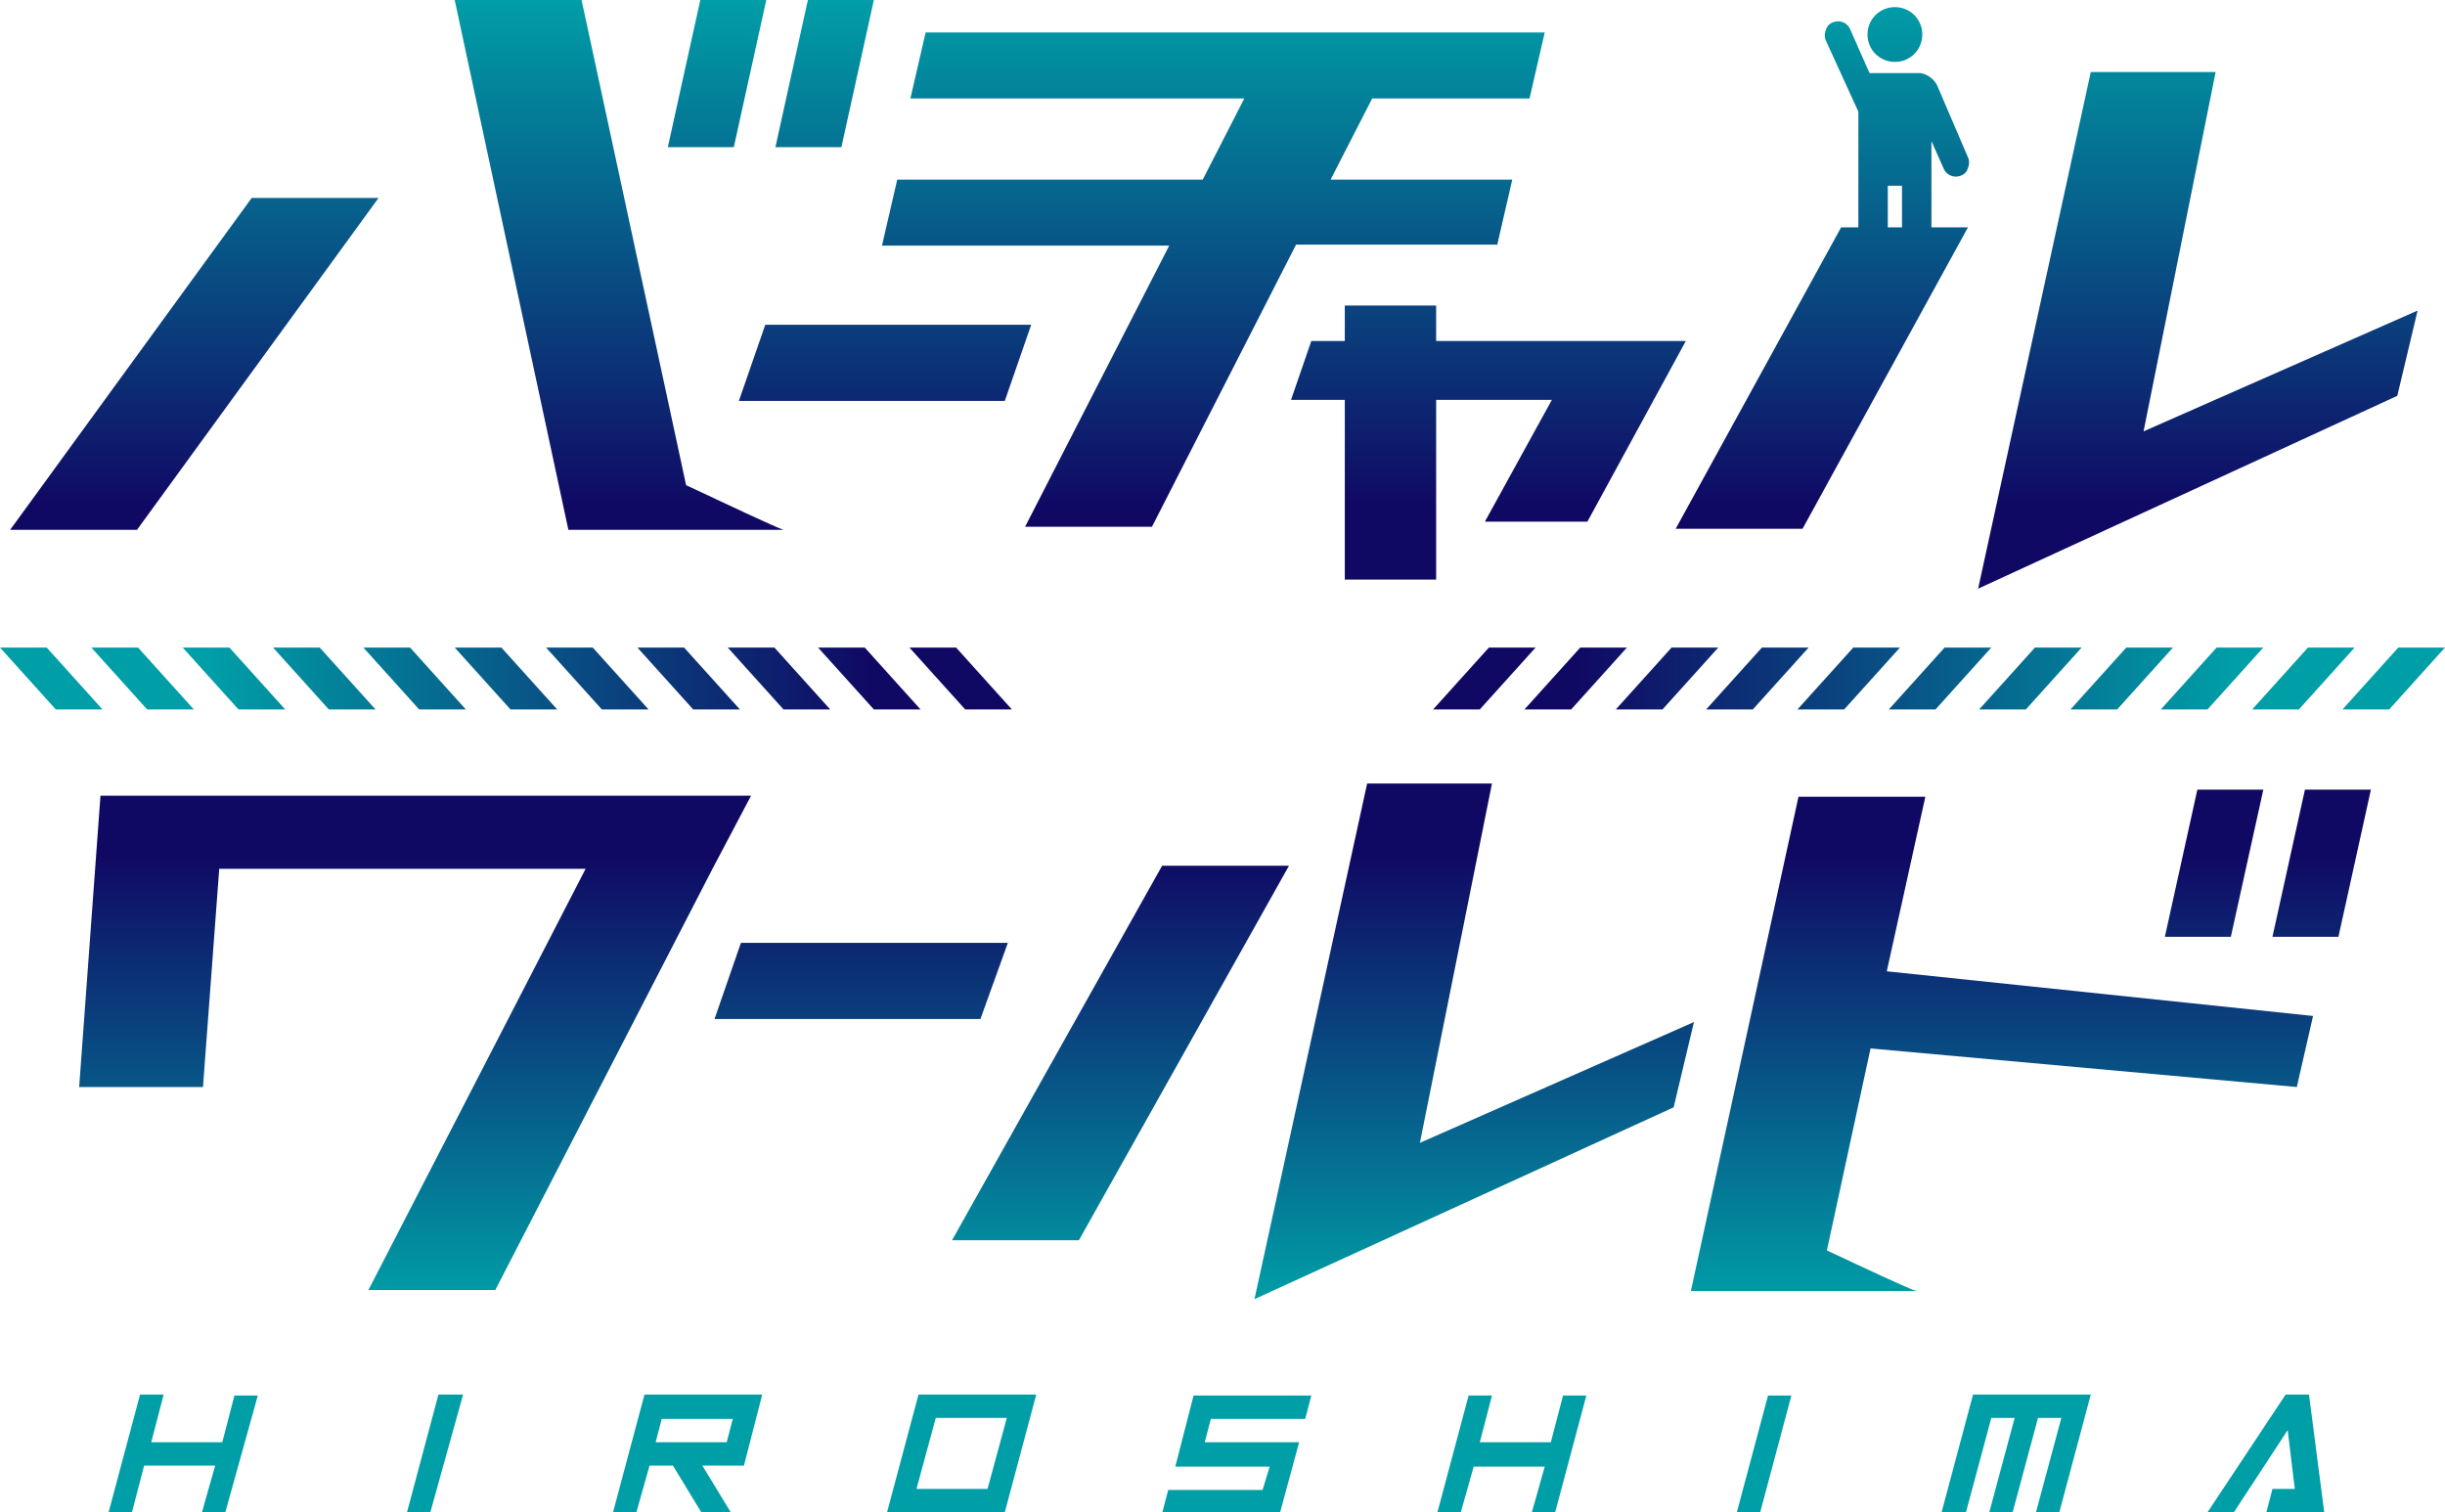 <?xml version="1.0" encoding="utf-8"?>
<!-- Generator: Adobe Illustrator 24.2.0, SVG Export Plug-In . SVG Version: 6.00 Build 0)  -->
<svg version="1.1" id="レイヤー_1" xmlns="http://www.w3.org/2000/svg" xmlns:xlink="http://www.w3.org/1999/xlink" x="0px"
	 y="0px" viewBox="0 0 240.9 149" style="enable-background:new 0 0 240.9 149;" xml:space="preserve">
<style type="text/css">
	.st0{fill:url(#SVGID_1_);}
	.st1{fill:url(#SVGID_2_);}
	.st2{fill:#009EA7;}
	.st3{fill:url(#SVGID_3_);}
	.st4{fill:url(#SVGID_4_);}
</style>
<g>
	<g>
		<linearGradient id="SVGID_1_" gradientUnits="userSpaceOnUse" x1="120.664" y1="77.24" x2="120.664" y2="128.081">
			<stop  offset="2.262204e-07" style="stop-color:#100964"/>
			<stop  offset="0.14" style="stop-color:#100964"/>
			<stop  offset="1" style="stop-color:#009EA7"/>
		</linearGradient>
		<path class="st0" d="M185.9,95.7l42,4.4l-1.6,7l-42-3.8l-4.3,19.9c3.4,1.6,8.1,3.8,8.8,4h-9.7l0,0h-12.5l10.6-48.7h12.5
			L185.9,95.7z M74,78.4H61.5H22.2h-8.6H9.9l-2.1,28.7H20l1.6-21.5h36.1l-21.4,41.5h12.5l21.4-41.5h0L74,78.4z M223,77.8h-6.5
			l-3.2,14.5h6.5L223,77.8z M227.1,77.8l-3.2,14.5h6.5l3.2-14.5H227.1z M99.3,92.9H73l-2.6,7.5h26.2L99.3,92.9z M127,85.3h-12.5
			l-20.7,36.9h12.5L127,85.3z M139.9,112.6l7.1-35.4h-12.3l-11.1,50.8l41.3-18.9l2-8.4L139.9,112.6z M188.9,127.1L188.9,127.1
			C188.9,127.1,188.9,127.1,188.9,127.1z"/>
		<linearGradient id="SVGID_2_" gradientUnits="userSpaceOnUse" x1="119.609" y1="57.96" x2="119.609" y2="0">
			<stop  offset="2.262204e-07" style="stop-color:#100964"/>
			<stop  offset="0.14" style="stop-color:#100964"/>
			<stop  offset="1" style="stop-color:#009EA7"/>
		</linearGradient>
		<path class="st1" d="M24.8,19.5h12.5L13.5,52.2H1L24.8,19.5z M57.3,0H44.8L56,52.2l21.2,0c-0.7-0.2-6.2-2.8-9.6-4.4L57.3,0z
			 M75.5,0h-6.5l-3.2,14.5h6.5L75.5,0z M86.1,0h-6.5l-3.2,14.5h6.5L86.1,0z M75.4,32l-2.6,7.5h26.2l2.6-7.5H75.4z M141.5,33.6v-3.5
			h-9v3.5h-3.3l-2,5.8h5.3v17.7h9V39.4h11.4l-6.6,12h10.1l9.7-17.8H141.5z M147.5,24.2l1.5-6.5h-17.9l4.1-8h15.5l1.5-6.5h-61
			l-1.5,6.5h32.9l-4.1,8H88.4l-1.5,6.5h28.3L101,51.9h12.5l14.2-27.8H147.5z M211.2,42.5l7.1-35.4H206L194.9,58L236.2,39l2-8.4
			L211.2,42.5z M77.3,52.1L77.3,52.1C77.3,52.2,77.3,52.2,77.3,52.1z M186.7,6.1c1.5,0,2.7-1.2,2.7-2.7c0-1.5-1.2-2.7-2.7-2.7
			S184,1.9,184,3.4C184,4.9,185.2,6.1,186.7,6.1z M190.3,13.9v8.5h3.6l-16.3,29.7h-12.5l16.3-29.7h1.7v-8.5l0-2.9l-3.2-7
			c-0.2-0.4-0.1-0.9,0.1-1.3c0.2-0.4,0.7-0.6,1.1-0.6c0.5,0,1,0.3,1.2,0.8l1.9,4.3c0.2,0,4.9,0,5,0c0.7,0.1,1.4,0.6,1.7,1.3l3,7
			c0.2,0.4,0.1,0.9-0.1,1.3c-0.2,0.4-0.7,0.6-1.1,0.6c-0.5,0-1-0.3-1.2-0.8L190.3,13.9z M187.4,22.4v-4.1H186v4.1H187.4z"/>
		<path class="st2" d="M16.1,137.5l-1.2,4.6h7l1.2-4.6h2.3L22.2,149h-2.3l1.3-4.6h-7L13,149h-2.3l3.1-11.6H16.1z M45.6,137.5
			L42.4,149h-2.3l3.1-11.6H45.6z M66.3,144.4h-2.3l-1.3,4.6h-2.3l3.1-11.6h11.6l-1.8,7h-4.1l2.8,4.6h-2.9L66.3,144.4z M65.2,139.8
			l-0.6,2.3h7l0.6-2.3H65.2z M87.4,149l3.1-11.6h11.6L99,149H87.4z M97.3,146.7l1.9-7h-7l-1.9,7H97.3z M128.6,139.8h-9.3l-0.6,2.3
			h9.3l-1.9,7h-11.6l0.6-2.3h9.3l0.7-2.3h-9.3l1.8-7h11.6L128.6,139.8z M147,137.5l-1.2,4.6h7l1.2-4.6h2.3l-3.1,11.6h-2.3l1.3-4.6
			h-7l-1.3,4.6h-2.3l3.1-11.6H147z M176.5,137.5l-3.1,11.6h-2.3l3.1-11.6H176.5z M191.3,149l3.1-11.6H206l-3.1,11.6h-2.3l2.5-9.3
			h-2.3l-2.5,9.3h-2.3l2.5-9.3h-2.3l-2.5,9.3H191.3z M223.3,149l0.6-2.3h2.2l-0.7-5.8l-5.3,8.1h-2.6l7.7-11.6h2.3l1.5,11.6H223.3z"
			/>
		<linearGradient id="SVGID_3_" gradientUnits="userSpaceOnUse" x1="99.735" y1="66.861" x2="0" y2="66.861">
			<stop  offset="2.262204e-07" style="stop-color:#100964"/>
			<stop  offset="0.14" style="stop-color:#100964"/>
			<stop  offset="0.791" style="stop-color:#009EA7"/>
			<stop  offset="1" style="stop-color:#009EA7"/>
		</linearGradient>
		<path class="st3" d="M5.5,69.9h4.6l-5.5-6.1H0L5.5,69.9z M14.5,69.9h4.6l-5.5-6.1H9L14.5,69.9z M23.5,69.9h4.6l-5.5-6.1h-4.6
			L23.5,69.9z M32.4,69.9H37l-5.5-6.1h-4.6L32.4,69.9z M35.8,63.8h4.6l5.5,6.1h-4.6L35.8,63.8z M50.3,69.9h4.6l-5.5-6.1h-4.6
			L50.3,69.9z M59.3,69.9h4.6l-5.5-6.1h-4.6L59.3,69.9z M68.3,69.9h4.6l-5.5-6.1h-4.6L68.3,69.9z M77.2,69.9h4.6l-5.5-6.1h-4.6
			L77.2,69.9z M80.6,63.8h4.6l5.5,6.1h-4.6L80.6,63.8z M89.6,63.8h4.6l5.5,6.1h-4.6L89.6,63.8z"/>
		
			<linearGradient id="SVGID_4_" gradientUnits="userSpaceOnUse" x1="1174.508" y1="66.861" x2="1074.774" y2="66.861" gradientTransform="matrix(-1 0 0 1 1315.718 0)">
			<stop  offset="2.262204e-07" style="stop-color:#100964"/>
			<stop  offset="0.14" style="stop-color:#100964"/>
			<stop  offset="0.791" style="stop-color:#009EA7"/>
			<stop  offset="1" style="stop-color:#009EA7"/>
		</linearGradient>
		<path class="st4" d="M240.9,63.8h-4.6l-5.5,6.1h4.6L240.9,63.8z M232,63.8h-4.6l-5.5,6.1h4.6L232,63.8z M223,63.8h-4.6l-5.5,6.1
			h4.6L223,63.8z M214.1,63.8h-4.6l-5.5,6.1h4.6L214.1,63.8z M199.6,69.9H195l5.5-6.1h4.6L199.6,69.9z M196.2,63.8h-4.6l-5.5,6.1
			h4.6L196.2,63.8z M187.2,63.8h-4.6l-5.5,6.1h4.6L187.2,63.8z M178.2,63.8h-4.6l-5.5,6.1h4.6L178.2,63.8z M169.3,63.8h-4.6
			l-5.5,6.1h4.6L169.3,63.8z M154.8,69.9h-4.6l5.5-6.1h4.6L154.8,69.9z M145.8,69.9h-4.6l5.5-6.1h4.6L145.8,69.9z"/>
	</g>
</g>
</svg>
